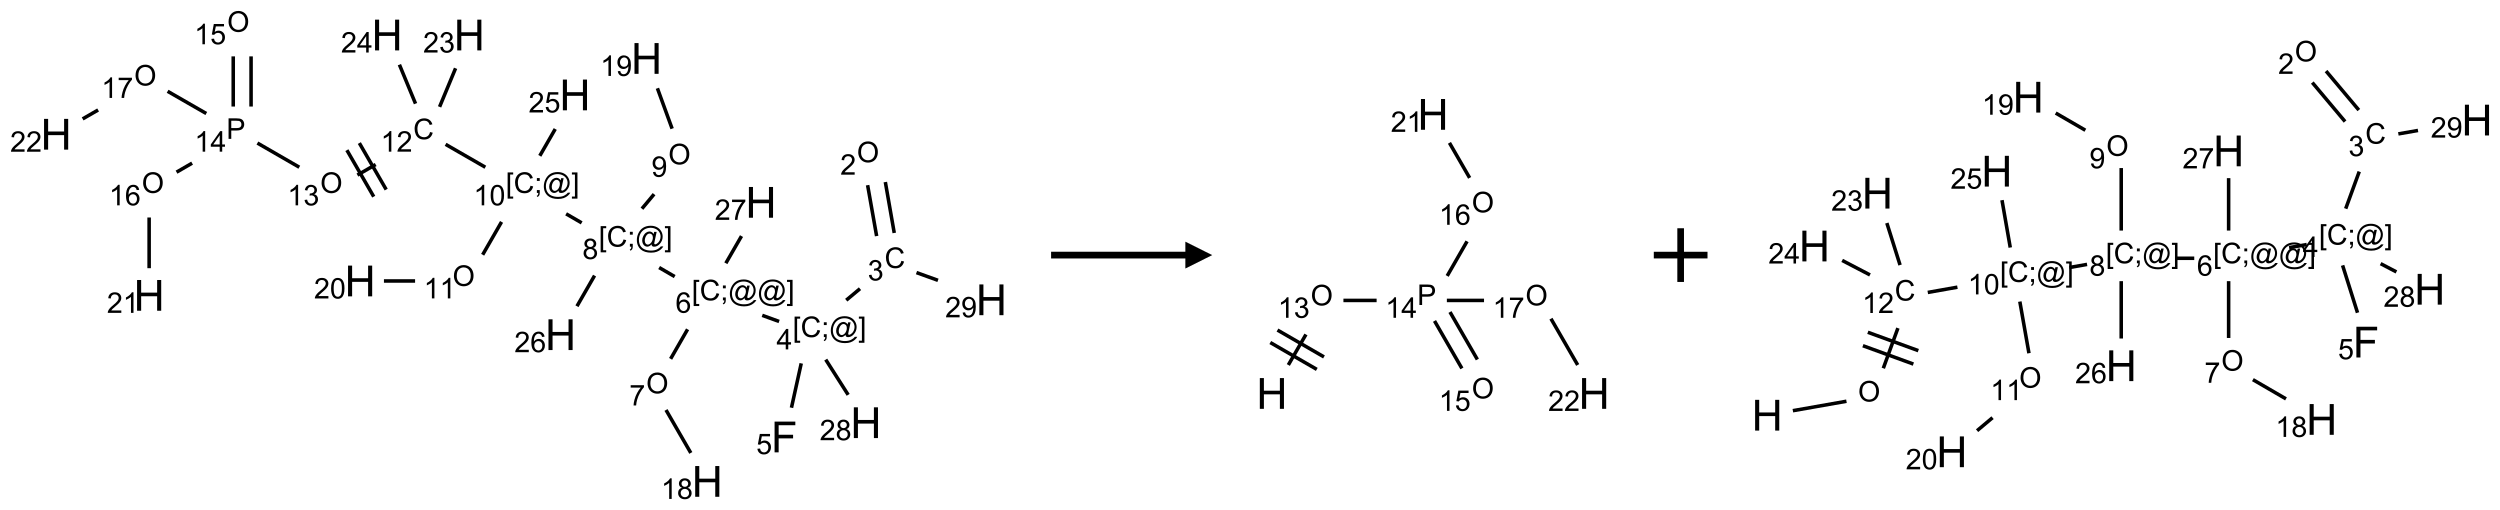 <?xml version="1.0" encoding="UTF-8"?>
<svg xmlns="http://www.w3.org/2000/svg" xmlns:xlink="http://www.w3.org/1999/xlink" width="931" height="190" viewBox="0 0 931 190">
<defs>
<g>
<g id="glyph-0-0">
<path d="M 1.332 0 L 1.332 -6.668 L 6.668 -6.668 L 6.668 0 Z M 1.5 -0.168 L 6.5 -0.168 L 6.5 -6.5 L 1.5 -6.5 Z M 1.5 -0.168 "/>
</g>
<g id="glyph-0-1">
<path d="M 0.516 -3.719 C 0.516 -4.984 0.855 -5.977 1.535 -6.695 C 2.215 -7.414 3.094 -7.77 4.172 -7.77 C 4.875 -7.77 5.512 -7.602 6.078 -7.266 C 6.645 -6.93 7.074 -6.461 7.371 -5.855 C 7.668 -5.254 7.816 -4.57 7.816 -3.809 C 7.816 -3.035 7.66 -2.34 7.348 -1.73 C 7.035 -1.117 6.594 -0.656 6.02 -0.34 C 5.449 -0.027 4.828 0.129 4.168 0.129 C 3.449 0.129 2.805 -0.043 2.238 -0.391 C 1.672 -0.738 1.246 -1.211 0.953 -1.812 C 0.66 -2.414 0.516 -3.047 0.516 -3.719 Z M 1.559 -3.703 C 1.559 -2.781 1.805 -2.059 2.301 -1.527 C 2.793 -1 3.414 -0.734 4.16 -0.734 C 4.922 -0.734 5.547 -1 6.039 -1.535 C 6.531 -2.07 6.777 -2.828 6.777 -3.812 C 6.777 -4.434 6.672 -4.977 6.461 -5.441 C 6.25 -5.902 5.945 -6.262 5.539 -6.52 C 5.133 -6.773 4.68 -6.902 4.176 -6.902 C 3.461 -6.902 2.848 -6.656 2.332 -6.164 C 1.816 -5.672 1.559 -4.852 1.559 -3.703 Z M 1.559 -3.703 "/>
</g>
<g id="glyph-0-2">
<path d="M 5.371 -0.902 L 5.371 0 L 0.324 0 C 0.316 -0.227 0.352 -0.441 0.434 -0.652 C 0.562 -0.996 0.766 -1.332 1.051 -1.668 C 1.332 -2 1.742 -2.387 2.277 -2.824 C 3.105 -3.504 3.668 -4.043 3.957 -4.441 C 4.25 -4.84 4.395 -5.215 4.395 -5.566 C 4.395 -5.938 4.262 -6.254 3.996 -6.508 C 3.73 -6.762 3.387 -6.891 2.957 -6.891 C 2.508 -6.891 2.145 -6.754 1.875 -6.484 C 1.605 -6.215 1.469 -5.84 1.465 -5.359 L 0.5 -5.457 C 0.566 -6.176 0.812 -6.727 1.246 -7.102 C 1.676 -7.477 2.254 -7.668 2.98 -7.668 C 3.711 -7.668 4.293 -7.465 4.719 -7.059 C 5.145 -6.652 5.359 -6.148 5.359 -5.547 C 5.359 -5.242 5.297 -4.941 5.172 -4.645 C 5.047 -4.352 4.84 -4.039 4.551 -3.715 C 4.262 -3.387 3.777 -2.938 3.105 -2.371 C 2.543 -1.898 2.18 -1.578 2.02 -1.41 C 1.859 -1.242 1.73 -1.07 1.625 -0.902 Z M 5.371 -0.902 "/>
</g>
<g id="glyph-0-3">
<path d="M 6.27 -2.676 L 7.281 -2.422 C 7.07 -1.594 6.688 -0.961 6.137 -0.523 C 5.586 -0.086 4.914 0.129 4.121 0.129 C 3.297 0.129 2.629 -0.039 2.113 -0.371 C 1.598 -0.707 1.203 -1.191 0.934 -1.828 C 0.664 -2.465 0.531 -3.145 0.531 -3.875 C 0.531 -4.672 0.684 -5.363 0.988 -5.957 C 1.293 -6.547 1.723 -6.996 2.285 -7.305 C 2.844 -7.613 3.461 -7.766 4.137 -7.766 C 4.898 -7.766 5.543 -7.57 6.062 -7.184 C 6.582 -6.793 6.945 -6.246 7.152 -5.543 L 6.156 -5.309 C 5.98 -5.863 5.723 -6.266 5.387 -6.52 C 5.051 -6.773 4.625 -6.902 4.113 -6.902 C 3.527 -6.902 3.039 -6.762 2.645 -6.48 C 2.25 -6.199 1.973 -5.82 1.812 -5.348 C 1.652 -4.871 1.574 -4.383 1.574 -3.879 C 1.574 -3.23 1.668 -2.664 1.855 -2.18 C 2.047 -1.695 2.34 -1.332 2.738 -1.094 C 3.137 -0.855 3.57 -0.734 4.035 -0.734 C 4.602 -0.734 5.082 -0.898 5.473 -1.223 C 5.867 -1.551 6.133 -2.035 6.27 -2.676 Z M 6.27 -2.676 "/>
</g>
<g id="glyph-0-4">
<path d="M 0.449 -2.016 L 1.387 -2.141 C 1.492 -1.609 1.676 -1.227 1.934 -0.992 C 2.191 -0.758 2.508 -0.641 2.879 -0.641 C 3.32 -0.641 3.695 -0.793 3.996 -1.098 C 4.301 -1.402 4.453 -1.781 4.453 -2.234 C 4.453 -2.664 4.312 -3.02 4.031 -3.301 C 3.75 -3.578 3.391 -3.719 2.957 -3.719 C 2.781 -3.719 2.562 -3.684 2.297 -3.613 L 2.402 -4.438 C 2.465 -4.43 2.516 -4.426 2.551 -4.426 C 2.949 -4.426 3.312 -4.531 3.629 -4.738 C 3.949 -4.949 4.109 -5.27 4.109 -5.703 C 4.109 -6.047 3.992 -6.332 3.762 -6.559 C 3.527 -6.785 3.227 -6.895 2.859 -6.895 C 2.496 -6.895 2.191 -6.781 1.949 -6.551 C 1.707 -6.324 1.547 -5.98 1.48 -5.52 L 0.543 -5.688 C 0.656 -6.316 0.918 -6.805 1.324 -7.148 C 1.73 -7.492 2.234 -7.668 2.84 -7.668 C 3.254 -7.668 3.641 -7.578 3.988 -7.398 C 4.34 -7.219 4.609 -6.977 4.793 -6.668 C 4.98 -6.359 5.074 -6.031 5.074 -5.684 C 5.074 -5.352 4.984 -5.051 4.809 -4.781 C 4.629 -4.512 4.367 -4.297 4.02 -4.137 C 4.473 -4.031 4.824 -3.816 5.074 -3.488 C 5.324 -3.16 5.449 -2.75 5.449 -2.254 C 5.449 -1.59 5.203 -1.023 4.719 -0.559 C 4.234 -0.098 3.617 0.137 2.875 0.137 C 2.203 0.137 1.648 -0.062 1.207 -0.465 C 0.762 -0.863 0.512 -1.379 0.449 -2.016 Z M 0.449 -2.016 "/>
</g>
<g id="glyph-0-5">
<path d="M 0.723 2.121 L 0.723 -7.637 L 2.793 -7.637 L 2.793 -6.859 L 1.66 -6.859 L 1.66 1.344 L 2.793 1.344 L 2.793 2.121 Z M 0.723 2.121 "/>
</g>
<g id="glyph-0-6">
<path d="M 0.949 -4.465 L 0.949 -5.531 L 2.016 -5.531 L 2.016 -4.465 Z M 0.949 0 L 0.949 -1.066 L 2.016 -1.066 L 2.016 0 C 2.016 0.391 1.945 0.711 1.809 0.949 C 1.668 1.191 1.449 1.379 1.145 1.512 L 0.887 1.109 C 1.082 1.023 1.23 0.895 1.324 0.727 C 1.418 0.559 1.469 0.316 1.48 0 Z M 0.949 0 "/>
</g>
<g id="glyph-0-7">
<path d="M 6.047 -0.848 C 5.82 -0.59 5.57 -0.379 5.289 -0.223 C 5.008 -0.062 4.73 0.016 4.449 0.016 C 4.141 0.016 3.84 -0.074 3.547 -0.254 C 3.254 -0.434 3.02 -0.715 2.836 -1.09 C 2.652 -1.465 2.562 -1.875 2.562 -2.324 C 2.562 -2.875 2.703 -3.43 2.988 -3.98 C 3.27 -4.535 3.621 -4.953 4.043 -5.23 C 4.461 -5.508 4.871 -5.645 5.266 -5.645 C 5.566 -5.645 5.855 -5.566 6.129 -5.41 C 6.402 -5.25 6.641 -5.012 6.84 -4.688 L 7.016 -5.496 L 7.949 -5.496 L 7.199 -2 C 7.094 -1.516 7.043 -1.246 7.043 -1.191 C 7.043 -1.098 7.078 -1.02 7.148 -0.949 C 7.219 -0.883 7.305 -0.848 7.406 -0.848 C 7.59 -0.848 7.832 -0.953 8.129 -1.168 C 8.527 -1.445 8.84 -1.816 9.07 -2.285 C 9.301 -2.75 9.418 -3.234 9.418 -3.73 C 9.418 -4.309 9.27 -4.852 8.973 -5.355 C 8.676 -5.859 8.23 -6.262 7.645 -6.562 C 7.055 -6.863 6.406 -7.016 5.691 -7.016 C 4.879 -7.016 4.137 -6.824 3.465 -6.445 C 2.793 -6.066 2.273 -5.52 1.902 -4.809 C 1.535 -4.098 1.348 -3.34 1.348 -2.527 C 1.348 -1.676 1.535 -0.941 1.902 -0.328 C 2.273 0.285 2.809 0.742 3.508 1.035 C 4.207 1.328 4.984 1.473 5.832 1.473 C 6.742 1.473 7.504 1.32 8.121 1.016 C 8.734 0.711 9.195 0.34 9.5 -0.098 L 10.441 -0.098 C 10.266 0.266 9.961 0.637 9.531 1.016 C 9.102 1.395 8.59 1.695 7.996 1.914 C 7.402 2.133 6.688 2.246 5.848 2.246 C 5.078 2.246 4.367 2.145 3.715 1.949 C 3.066 1.75 2.512 1.453 2.051 1.055 C 1.594 0.656 1.25 0.199 1.016 -0.316 C 0.723 -0.973 0.578 -1.684 0.578 -2.441 C 0.578 -3.289 0.75 -4.098 1.098 -4.863 C 1.523 -5.805 2.125 -6.527 2.902 -7.027 C 3.684 -7.527 4.629 -7.777 5.738 -7.777 C 6.602 -7.777 7.375 -7.602 8.059 -7.246 C 8.746 -6.895 9.285 -6.371 9.684 -5.672 C 10.02 -5.07 10.188 -4.418 10.188 -3.715 C 10.188 -2.707 9.832 -1.812 9.125 -1.031 C 8.492 -0.328 7.801 0.02 7.051 0.02 C 6.812 0.02 6.617 -0.016 6.473 -0.09 C 6.324 -0.16 6.215 -0.266 6.145 -0.402 C 6.102 -0.488 6.066 -0.637 6.047 -0.848 Z M 3.527 -2.262 C 3.527 -1.785 3.641 -1.414 3.863 -1.152 C 4.09 -0.887 4.348 -0.754 4.641 -0.754 C 4.836 -0.754 5.039 -0.812 5.254 -0.93 C 5.469 -1.047 5.676 -1.219 5.871 -1.449 C 6.066 -1.676 6.23 -1.969 6.355 -2.32 C 6.48 -2.672 6.543 -3.027 6.543 -3.379 C 6.543 -3.852 6.426 -4.219 6.191 -4.48 C 5.957 -4.738 5.672 -4.871 5.332 -4.871 C 5.109 -4.871 4.902 -4.812 4.707 -4.699 C 4.512 -4.586 4.32 -4.406 4.137 -4.156 C 3.953 -3.906 3.805 -3.602 3.691 -3.246 C 3.582 -2.887 3.527 -2.559 3.527 -2.262 Z M 3.527 -2.262 "/>
</g>
<g id="glyph-0-8">
<path d="M 2.27 2.121 L 0.203 2.121 L 0.203 1.344 L 1.332 1.344 L 1.332 -6.859 L 0.203 -6.859 L 0.203 -7.637 L 2.27 -7.637 Z M 2.27 2.121 "/>
</g>
<g id="glyph-0-9">
<path d="M 3.449 0 L 3.449 -1.828 L 0.137 -1.828 L 0.137 -2.688 L 3.621 -7.637 L 4.387 -7.637 L 4.387 -2.688 L 5.418 -2.688 L 5.418 -1.828 L 4.387 -1.828 L 4.387 0 Z M 3.449 -2.688 L 3.449 -6.129 L 1.059 -2.688 Z M 3.449 -2.688 "/>
</g>
<g id="glyph-0-10">
<path d="M 0.441 -2 L 1.426 -2.082 C 1.5 -1.605 1.668 -1.242 1.934 -1.004 C 2.199 -0.762 2.52 -0.641 2.895 -0.641 C 3.348 -0.641 3.73 -0.812 4.043 -1.152 C 4.355 -1.492 4.512 -1.941 4.512 -2.504 C 4.512 -3.039 4.359 -3.461 4.059 -3.77 C 3.758 -4.078 3.367 -4.234 2.879 -4.234 C 2.578 -4.234 2.305 -4.164 2.062 -4.027 C 1.82 -3.891 1.629 -3.715 1.488 -3.496 L 0.609 -3.609 L 1.348 -7.531 L 5.145 -7.531 L 5.145 -6.637 L 2.098 -6.637 L 1.688 -4.582 C 2.145 -4.902 2.625 -5.062 3.129 -5.062 C 3.797 -5.062 4.359 -4.832 4.816 -4.371 C 5.277 -3.91 5.504 -3.312 5.504 -2.59 C 5.504 -1.898 5.305 -1.301 4.902 -0.797 C 4.41 -0.18 3.742 0.129 2.895 0.129 C 2.199 0.129 1.633 -0.062 1.195 -0.453 C 0.758 -0.844 0.504 -1.359 0.441 -2 Z M 0.441 -2 "/>
</g>
<g id="glyph-0-11">
<path d="M 5.309 -5.766 L 4.375 -5.691 C 4.293 -6.059 4.172 -6.328 4.02 -6.496 C 3.766 -6.762 3.453 -6.895 3.082 -6.895 C 2.785 -6.895 2.523 -6.812 2.297 -6.645 C 2 -6.43 1.77 -6.117 1.598 -5.703 C 1.43 -5.289 1.34 -4.703 1.332 -3.938 C 1.559 -4.281 1.836 -4.535 2.16 -4.703 C 2.488 -4.871 2.828 -4.953 3.188 -4.953 C 3.812 -4.953 4.344 -4.723 4.785 -4.262 C 5.223 -3.801 5.441 -3.207 5.441 -2.48 C 5.441 -2 5.34 -1.555 5.133 -1.145 C 4.926 -0.73 4.641 -0.418 4.281 -0.199 C 3.922 0.02 3.512 0.129 3.051 0.129 C 2.27 0.129 1.633 -0.156 1.141 -0.73 C 0.648 -1.305 0.402 -2.254 0.402 -3.574 C 0.402 -5.051 0.672 -6.121 1.219 -6.793 C 1.695 -7.375 2.336 -7.668 3.141 -7.668 C 3.742 -7.668 4.234 -7.5 4.617 -7.16 C 5 -6.824 5.23 -6.359 5.309 -5.766 Z M 1.48 -2.473 C 1.48 -2.152 1.547 -1.844 1.684 -1.547 C 1.82 -1.25 2.016 -1.027 2.262 -0.871 C 2.508 -0.719 2.766 -0.641 3.035 -0.641 C 3.434 -0.641 3.773 -0.801 4.059 -1.121 C 4.344 -1.441 4.484 -1.875 4.484 -2.422 C 4.484 -2.949 4.344 -3.367 4.062 -3.668 C 3.781 -3.973 3.426 -4.125 3 -4.125 C 2.578 -4.125 2.219 -3.973 1.922 -3.668 C 1.625 -3.363 1.48 -2.969 1.48 -2.473 Z M 1.48 -2.473 "/>
</g>
<g id="glyph-0-12">
<path d="M 0.504 -6.637 L 0.504 -7.535 L 5.449 -7.535 L 5.449 -6.809 C 4.961 -6.289 4.48 -5.602 4.004 -4.746 C 3.527 -3.887 3.156 -3.004 2.895 -2.098 C 2.707 -1.461 2.59 -0.762 2.535 0 L 1.574 0 C 1.582 -0.602 1.703 -1.328 1.926 -2.176 C 2.152 -3.027 2.477 -3.848 2.898 -4.637 C 3.32 -5.426 3.77 -6.094 4.246 -6.637 Z M 0.504 -6.637 "/>
</g>
<g id="glyph-0-13">
<path d="M 3.973 0 L 3.035 0 L 3.035 -5.973 C 2.809 -5.758 2.516 -5.543 2.148 -5.328 C 1.781 -5.113 1.453 -4.953 1.16 -4.844 L 1.16 -5.75 C 1.684 -5.996 2.145 -6.297 2.535 -6.645 C 2.93 -6.996 3.207 -7.336 3.371 -7.668 L 3.973 -7.668 Z M 3.973 0 "/>
</g>
<g id="glyph-0-14">
<path d="M 1.887 -4.141 C 1.496 -4.281 1.207 -4.484 1.02 -4.75 C 0.832 -5.016 0.738 -5.328 0.738 -5.699 C 0.738 -6.254 0.938 -6.719 1.34 -7.098 C 1.738 -7.477 2.27 -7.668 2.934 -7.668 C 3.598 -7.668 4.137 -7.473 4.543 -7.086 C 4.949 -6.699 5.152 -6.227 5.152 -5.672 C 5.152 -5.316 5.059 -5.008 4.871 -4.746 C 4.688 -4.484 4.406 -4.281 4.027 -4.141 C 4.496 -3.988 4.852 -3.742 5.098 -3.402 C 5.34 -3.062 5.465 -2.656 5.465 -2.184 C 5.465 -1.531 5.234 -0.98 4.77 -0.535 C 4.309 -0.09 3.703 0.129 2.949 0.129 C 2.195 0.129 1.586 -0.094 1.125 -0.539 C 0.664 -0.984 0.434 -1.543 0.434 -2.207 C 0.434 -2.703 0.559 -3.121 0.809 -3.457 C 1.062 -3.793 1.422 -4.02 1.887 -4.141 Z M 1.699 -5.73 C 1.699 -5.367 1.812 -5.074 2.047 -4.844 C 2.281 -4.613 2.582 -4.5 2.953 -4.5 C 3.312 -4.5 3.609 -4.613 3.84 -4.84 C 4.07 -5.066 4.188 -5.348 4.188 -5.676 C 4.188 -6.02 4.07 -6.309 3.832 -6.543 C 3.594 -6.777 3.297 -6.895 2.941 -6.895 C 2.586 -6.895 2.289 -6.781 2.051 -6.551 C 1.816 -6.324 1.699 -6.047 1.699 -5.73 Z M 1.395 -2.203 C 1.395 -1.938 1.461 -1.676 1.586 -1.426 C 1.711 -1.176 1.902 -0.984 2.152 -0.848 C 2.402 -0.711 2.672 -0.641 2.957 -0.641 C 3.406 -0.641 3.777 -0.785 4.066 -1.074 C 4.359 -1.363 4.504 -1.727 4.504 -2.172 C 4.504 -2.625 4.355 -2.996 4.055 -3.293 C 3.754 -3.586 3.379 -3.734 2.926 -3.734 C 2.484 -3.734 2.121 -3.59 1.832 -3.297 C 1.543 -3.004 1.395 -2.641 1.395 -2.203 Z M 1.395 -2.203 "/>
</g>
<g id="glyph-0-15">
<path d="M 0.582 -1.766 L 1.484 -1.848 C 1.562 -1.426 1.707 -1.117 1.922 -0.926 C 2.137 -0.734 2.414 -0.641 2.75 -0.641 C 3.039 -0.641 3.289 -0.707 3.508 -0.84 C 3.727 -0.973 3.902 -1.148 4.043 -1.367 C 4.18 -1.586 4.297 -1.887 4.391 -2.262 C 4.484 -2.637 4.531 -3.016 4.531 -3.406 C 4.531 -3.449 4.531 -3.512 4.527 -3.594 C 4.34 -3.297 4.082 -3.055 3.758 -2.867 C 3.434 -2.68 3.082 -2.59 2.703 -2.59 C 2.07 -2.59 1.535 -2.816 1.098 -3.277 C 0.66 -3.734 0.441 -4.34 0.441 -5.09 C 0.441 -5.863 0.672 -6.484 1.129 -6.957 C 1.586 -7.43 2.156 -7.668 2.844 -7.668 C 3.34 -7.668 3.793 -7.531 4.207 -7.266 C 4.617 -7 4.93 -6.617 5.145 -6.121 C 5.355 -5.629 5.465 -4.91 5.465 -3.973 C 5.465 -2.996 5.359 -2.223 5.145 -1.645 C 4.934 -1.066 4.617 -0.625 4.199 -0.324 C 3.781 -0.02 3.293 0.129 2.73 0.129 C 2.133 0.129 1.645 -0.035 1.266 -0.367 C 0.887 -0.699 0.66 -1.164 0.582 -1.766 Z M 4.422 -5.137 C 4.422 -5.676 4.277 -6.102 3.992 -6.418 C 3.707 -6.734 3.359 -6.891 2.957 -6.891 C 2.543 -6.891 2.18 -6.719 1.871 -6.379 C 1.562 -6.039 1.406 -5.598 1.406 -5.059 C 1.406 -4.57 1.555 -4.176 1.848 -3.871 C 2.141 -3.566 2.5 -3.418 2.934 -3.418 C 3.367 -3.418 3.723 -3.57 4.004 -3.871 C 4.281 -4.176 4.422 -4.598 4.422 -5.137 Z M 4.422 -5.137 "/>
</g>
<g id="glyph-0-16">
<path d="M 0.441 -3.766 C 0.441 -4.668 0.535 -5.395 0.723 -5.945 C 0.906 -6.496 1.184 -6.922 1.551 -7.219 C 1.918 -7.516 2.375 -7.668 2.934 -7.668 C 3.344 -7.668 3.703 -7.586 4.012 -7.418 C 4.32 -7.254 4.574 -7.016 4.777 -6.707 C 4.977 -6.395 5.137 -6.016 5.25 -5.57 C 5.363 -5.125 5.422 -4.523 5.422 -3.766 C 5.422 -2.871 5.328 -2.148 5.145 -1.598 C 4.961 -1.047 4.688 -0.621 4.32 -0.32 C 3.953 -0.02 3.492 0.129 2.934 0.129 C 2.195 0.129 1.617 -0.133 1.199 -0.66 C 0.695 -1.297 0.441 -2.332 0.441 -3.766 Z M 1.406 -3.766 C 1.406 -2.512 1.555 -1.68 1.848 -1.262 C 2.141 -0.848 2.5 -0.641 2.934 -0.641 C 3.363 -0.641 3.727 -0.848 4.02 -1.266 C 4.312 -1.684 4.457 -2.516 4.457 -3.766 C 4.457 -5.023 4.312 -5.859 4.02 -6.27 C 3.727 -6.684 3.359 -6.891 2.922 -6.891 C 2.492 -6.891 2.148 -6.707 1.891 -6.344 C 1.566 -5.879 1.406 -5.02 1.406 -3.766 Z M 1.406 -3.766 "/>
</g>
<g id="glyph-0-17">
<path d="M 0.824 0 L 0.824 -7.637 L 3.703 -7.637 C 4.211 -7.637 4.598 -7.609 4.863 -7.562 C 5.238 -7.5 5.555 -7.383 5.809 -7.207 C 6.062 -7.031 6.266 -6.785 6.418 -6.469 C 6.574 -6.152 6.652 -5.805 6.652 -5.426 C 6.652 -4.777 6.445 -4.227 6.031 -3.777 C 5.617 -3.328 4.871 -3.105 3.793 -3.105 L 1.832 -3.105 L 1.832 0 Z M 1.832 -4.004 L 3.809 -4.004 C 4.461 -4.004 4.922 -4.125 5.199 -4.371 C 5.473 -4.613 5.609 -4.953 5.609 -5.395 C 5.609 -5.715 5.527 -5.988 5.367 -6.215 C 5.207 -6.441 4.992 -6.594 4.73 -6.668 C 4.559 -6.711 4.246 -6.734 3.785 -6.734 L 1.832 -6.734 Z M 1.832 -4.004 "/>
</g>
<g id="glyph-1-0">
<path d="M 2 0 L 2 -10 L 10 -10 L 10 0 Z M 2.25 -0.25 L 9.75 -0.25 L 9.75 -9.75 L 2.25 -9.75 Z M 2.25 -0.25 "/>
</g>
<g id="glyph-1-1">
<path d="M 1.312 0 L 1.312 -11.453 L 9.039 -11.453 L 9.039 -10.102 L 2.828 -10.102 L 2.828 -6.555 L 8.203 -6.555 L 8.203 -5.203 L 2.828 -5.203 L 2.828 0 Z M 1.312 0 "/>
</g>
<g id="glyph-1-2">
<path d="M 1.281 0 L 1.281 -11.453 L 2.797 -11.453 L 2.797 -6.75 L 8.75 -6.75 L 8.75 -11.453 L 10.266 -11.453 L 10.266 0 L 8.75 0 L 8.75 -5.398 L 2.797 -5.398 L 2.797 0 Z M 1.281 0 "/>
</g>
</g>
</defs>
<path fill="none" stroke-width="0.033" stroke-linecap="butt" stroke-linejoin="miter" stroke="rgb(0%, 0%, 0%)" stroke-opacity="1" stroke-miterlimit="10" d="M 7.555 1.474 L 7.639 1.948 " transform="matrix(40, 0, 0, 40, 20.898, 9.996)"/>
<path fill="none" stroke-width="0.033" stroke-linecap="butt" stroke-linejoin="miter" stroke="rgb(0%, 0%, 0%)" stroke-opacity="1" stroke-miterlimit="10" d="M 7.72 1.445 L 7.803 1.919 " transform="matrix(40, 0, 0, 40, 20.898, 9.996)"/>
<path fill="none" stroke-width="0.033" stroke-linecap="butt" stroke-linejoin="miter" stroke="rgb(0%, 0%, 0%)" stroke-opacity="1" stroke-miterlimit="10" d="M 7.484 2.438 L 7.356 2.545 " transform="matrix(40, 0, 0, 40, 20.898, 9.996)"/>
<path fill="none" stroke-width="0.033" stroke-linecap="butt" stroke-linejoin="miter" stroke="rgb(0%, 0%, 0%)" stroke-opacity="1" stroke-miterlimit="10" d="M 6.937 3.133 L 6.846 3.546 " transform="matrix(40, 0, 0, 40, 20.898, 9.996)"/>
<path fill="none" stroke-width="0.033" stroke-linecap="butt" stroke-linejoin="miter" stroke="rgb(0%, 0%, 0%)" stroke-opacity="1" stroke-miterlimit="10" d="M 6.731 2.743 L 6.574 2.686 " transform="matrix(40, 0, 0, 40, 20.898, 9.996)"/>
<path fill="none" stroke-width="0.033" stroke-linecap="butt" stroke-linejoin="miter" stroke="rgb(0%, 0%, 0%)" stroke-opacity="1" stroke-miterlimit="10" d="M 5.879 2.816 L 5.721 3.091 " transform="matrix(40, 0, 0, 40, 20.898, 9.996)"/>
<path fill="none" stroke-width="0.033" stroke-linecap="butt" stroke-linejoin="miter" stroke="rgb(0%, 0%, 0%)" stroke-opacity="1" stroke-miterlimit="10" d="M 5.678 3.567 L 5.909 3.967 " transform="matrix(40, 0, 0, 40, 20.898, 9.996)"/>
<path fill="none" stroke-width="0.033" stroke-linecap="butt" stroke-linejoin="miter" stroke="rgb(0%, 0%, 0%)" stroke-opacity="1" stroke-miterlimit="10" d="M 5.759 2.325 L 5.614 2.241 " transform="matrix(40, 0, 0, 40, 20.898, 9.996)"/>
<path fill="none" stroke-width="0.033" stroke-linecap="butt" stroke-linejoin="miter" stroke="rgb(0%, 0%, 0%)" stroke-opacity="1" stroke-miterlimit="10" d="M 5.454 1.693 L 5.567 1.558 " transform="matrix(40, 0, 0, 40, 20.898, 9.996)"/>
<path fill="none" stroke-width="0.033" stroke-linecap="butt" stroke-linejoin="miter" stroke="rgb(0%, 0%, 0%)" stroke-opacity="1" stroke-miterlimit="10" d="M 5.735 0.948 L 5.598 0.572 " transform="matrix(40, 0, 0, 40, 20.898, 9.996)"/>
<path fill="none" stroke-width="0.033" stroke-linecap="butt" stroke-linejoin="miter" stroke="rgb(0%, 0%, 0%)" stroke-opacity="1" stroke-miterlimit="10" d="M 4.893 1.825 L 4.748 1.741 " transform="matrix(40, 0, 0, 40, 20.898, 9.996)"/>
<path fill="none" stroke-width="0.033" stroke-linecap="butt" stroke-linejoin="miter" stroke="rgb(0%, 0%, 0%)" stroke-opacity="1" stroke-miterlimit="10" d="M 4.147 1.816 L 3.971 2.122 " transform="matrix(40, 0, 0, 40, 20.898, 9.996)"/>
<path fill="none" stroke-width="0.033" stroke-linecap="butt" stroke-linejoin="miter" stroke="rgb(0%, 0%, 0%)" stroke-opacity="1" stroke-miterlimit="10" d="M 3.342 2.366 L 3.052 2.366 " transform="matrix(40, 0, 0, 40, 20.898, 9.996)"/>
<path fill="none" stroke-width="0.033" stroke-linecap="butt" stroke-linejoin="miter" stroke="rgb(0%, 0%, 0%)" stroke-opacity="1" stroke-miterlimit="10" d="M 3.996 1.307 L 3.626 1.094 " transform="matrix(40, 0, 0, 40, 20.898, 9.996)"/>
<path fill="none" stroke-width="0.033" stroke-linecap="butt" stroke-linejoin="miter" stroke="rgb(0%, 0%, 0%)" stroke-opacity="1" stroke-miterlimit="10" d="M 2.975 1.282 L 2.805 1.38 " transform="matrix(40, 0, 0, 40, 20.898, 9.996)"/>
<path fill="none" stroke-width="0.033" stroke-linecap="butt" stroke-linejoin="miter" stroke="rgb(0%, 0%, 0%)" stroke-opacity="1" stroke-miterlimit="10" d="M 2.707 1.148 L 2.957 1.581 " transform="matrix(40, 0, 0, 40, 20.898, 9.996)"/>
<path fill="none" stroke-width="0.033" stroke-linecap="butt" stroke-linejoin="miter" stroke="rgb(0%, 0%, 0%)" stroke-opacity="1" stroke-miterlimit="10" d="M 2.823 1.082 L 3.073 1.515 " transform="matrix(40, 0, 0, 40, 20.898, 9.996)"/>
<path fill="none" stroke-width="0.033" stroke-linecap="butt" stroke-linejoin="miter" stroke="rgb(0%, 0%, 0%)" stroke-opacity="1" stroke-miterlimit="10" d="M 2.264 1.307 L 1.874 1.082 " transform="matrix(40, 0, 0, 40, 20.898, 9.996)"/>
<path fill="none" stroke-width="0.033" stroke-linecap="butt" stroke-linejoin="miter" stroke="rgb(0%, 0%, 0%)" stroke-opacity="1" stroke-miterlimit="10" d="M 1.815 0.742 L 1.815 0.275 " transform="matrix(40, 0, 0, 40, 20.898, 9.996)"/>
<path fill="none" stroke-width="0.033" stroke-linecap="butt" stroke-linejoin="miter" stroke="rgb(0%, 0%, 0%)" stroke-opacity="1" stroke-miterlimit="10" d="M 1.649 0.742 L 1.649 0.275 " transform="matrix(40, 0, 0, 40, 20.898, 9.996)"/>
<path fill="none" stroke-width="0.033" stroke-linecap="butt" stroke-linejoin="miter" stroke="rgb(0%, 0%, 0%)" stroke-opacity="1" stroke-miterlimit="10" d="M 1.266 1.269 L 1.121 1.353 " transform="matrix(40, 0, 0, 40, 20.898, 9.996)"/>
<path fill="none" stroke-width="0.033" stroke-linecap="butt" stroke-linejoin="miter" stroke="rgb(0%, 0%, 0%)" stroke-opacity="1" stroke-miterlimit="10" d="M 0.866 1.775 L 0.866 2.247 " transform="matrix(40, 0, 0, 40, 20.898, 9.996)"/>
<path fill="none" stroke-width="0.033" stroke-linecap="butt" stroke-linejoin="miter" stroke="rgb(0%, 0%, 0%)" stroke-opacity="1" stroke-miterlimit="10" d="M 1.398 0.807 L 1.038 0.6 " transform="matrix(40, 0, 0, 40, 20.898, 9.996)"/>
<path fill="none" stroke-width="0.033" stroke-linecap="butt" stroke-linejoin="miter" stroke="rgb(0%, 0%, 0%)" stroke-opacity="1" stroke-miterlimit="10" d="M 0.391 0.774 L 0.247 0.857 " transform="matrix(40, 0, 0, 40, 20.898, 9.996)"/>
<path fill="none" stroke-width="0.033" stroke-linecap="butt" stroke-linejoin="miter" stroke="rgb(0%, 0%, 0%)" stroke-opacity="1" stroke-miterlimit="10" d="M 3.57 0.745 L 3.719 0.386 " transform="matrix(40, 0, 0, 40, 20.898, 9.996)"/>
<path fill="none" stroke-width="0.033" stroke-linecap="butt" stroke-linejoin="miter" stroke="rgb(0%, 0%, 0%)" stroke-opacity="1" stroke-miterlimit="10" d="M 3.346 0.715 L 3.196 0.352 " transform="matrix(40, 0, 0, 40, 20.898, 9.996)"/>
<path fill="none" stroke-width="0.033" stroke-linecap="butt" stroke-linejoin="miter" stroke="rgb(0%, 0%, 0%)" stroke-opacity="1" stroke-miterlimit="10" d="M 4.503 1.201 L 4.647 0.951 " transform="matrix(40, 0, 0, 40, 20.898, 9.996)"/>
<path fill="none" stroke-width="0.033" stroke-linecap="butt" stroke-linejoin="miter" stroke="rgb(0%, 0%, 0%)" stroke-opacity="1" stroke-miterlimit="10" d="M 5.013 2.316 L 4.849 2.601 " transform="matrix(40, 0, 0, 40, 20.898, 9.996)"/>
<path fill="none" stroke-width="0.033" stroke-linecap="butt" stroke-linejoin="miter" stroke="rgb(0%, 0%, 0%)" stroke-opacity="1" stroke-miterlimit="10" d="M 6.235 2.201 L 6.381 1.948 " transform="matrix(40, 0, 0, 40, 20.898, 9.996)"/>
<path fill="none" stroke-width="0.033" stroke-linecap="butt" stroke-linejoin="miter" stroke="rgb(0%, 0%, 0%)" stroke-opacity="1" stroke-miterlimit="10" d="M 7.165 3.098 L 7.374 3.426 " transform="matrix(40, 0, 0, 40, 20.898, 9.996)"/>
<path fill="none" stroke-width="0.033" stroke-linecap="butt" stroke-linejoin="miter" stroke="rgb(0%, 0%, 0%)" stroke-opacity="1" stroke-miterlimit="10" d="M 8.01 2.288 L 8.21 2.36 " transform="matrix(40, 0, 0, 40, 20.898, 9.996)"/>
<g fill="rgb(0%, 0%, 0%)" fill-opacity="1">
<use xlink:href="#glyph-0-1" x="319.094" y="60.422"/>
</g>
<g fill="rgb(0%, 0%, 0%)" fill-opacity="1">
<use xlink:href="#glyph-0-2" x="312.906" y="65.055"/>
</g>
<g fill="rgb(0%, 0%, 0%)" fill-opacity="1">
<use xlink:href="#glyph-0-3" x="329.398" y="99.809"/>
</g>
<g fill="rgb(0%, 0%, 0%)" fill-opacity="1">
<use xlink:href="#glyph-0-4" x="323.145" y="104.445"/>
</g>
<g fill="rgb(0%, 0%, 0%)" fill-opacity="1">
<use xlink:href="#glyph-0-5" x="295.184" y="125.531"/>
<use xlink:href="#glyph-0-3" x="298.147" y="125.531"/>
<use xlink:href="#glyph-0-6" x="305.85" y="125.531"/>
<use xlink:href="#glyph-0-7" x="308.814" y="125.531"/>
<use xlink:href="#glyph-0-8" x="319.642" y="125.531"/>
</g>
<g fill="rgb(0%, 0%, 0%)" fill-opacity="1">
<use xlink:href="#glyph-0-9" x="289.16" y="130.125"/>
</g>
<g fill="rgb(0%, 0%, 0%)" fill-opacity="1">
<use xlink:href="#glyph-1-1" x="287.141" y="168.457"/>
</g>
<g fill="rgb(0%, 0%, 0%)" fill-opacity="1">
<use xlink:href="#glyph-0-10" x="281.613" y="169.117"/>
</g>
<g fill="rgb(0%, 0%, 0%)" fill-opacity="1">
<use xlink:href="#glyph-0-5" x="257.598" y="111.848"/>
<use xlink:href="#glyph-0-3" x="260.561" y="111.848"/>
<use xlink:href="#glyph-0-6" x="268.264" y="111.848"/>
<use xlink:href="#glyph-0-7" x="271.228" y="111.848"/>
<use xlink:href="#glyph-0-7" x="282.056" y="111.848"/>
<use xlink:href="#glyph-0-8" x="292.884" y="111.848"/>
</g>
<g fill="rgb(0%, 0%, 0%)" fill-opacity="1">
<use xlink:href="#glyph-0-11" x="251.547" y="116.477"/>
</g>
<g fill="rgb(0%, 0%, 0%)" fill-opacity="1">
<use xlink:href="#glyph-0-1" x="240.633" y="146.484"/>
</g>
<g fill="rgb(0%, 0%, 0%)" fill-opacity="1">
<use xlink:href="#glyph-0-12" x="234.363" y="150.988"/>
</g>
<g fill="rgb(0%, 0%, 0%)" fill-opacity="1">
<use xlink:href="#glyph-1-2" x="257.613" y="185.004"/>
</g>
<g fill="rgb(0%, 0%, 0%)" fill-opacity="1">
<use xlink:href="#glyph-0-13" x="246.164" y="185.797"/>
<use xlink:href="#glyph-0-14" x="252.096" y="185.797"/>
</g>
<g fill="rgb(0%, 0%, 0%)" fill-opacity="1">
<use xlink:href="#glyph-0-5" x="222.957" y="91.848"/>
<use xlink:href="#glyph-0-3" x="225.921" y="91.848"/>
<use xlink:href="#glyph-0-6" x="233.624" y="91.848"/>
<use xlink:href="#glyph-0-7" x="236.587" y="91.848"/>
<use xlink:href="#glyph-0-8" x="247.415" y="91.848"/>
</g>
<g fill="rgb(0%, 0%, 0%)" fill-opacity="1">
<use xlink:href="#glyph-0-14" x="216.887" y="96.477"/>
</g>
<g fill="rgb(0%, 0%, 0%)" fill-opacity="1">
<use xlink:href="#glyph-0-1" x="248.879" y="61.203"/>
</g>
<g fill="rgb(0%, 0%, 0%)" fill-opacity="1">
<use xlink:href="#glyph-0-15" x="242.594" y="65.836"/>
</g>
<g fill="rgb(0%, 0%, 0%)" fill-opacity="1">
<use xlink:href="#glyph-1-2" x="235.004" y="27.496"/>
</g>
<g fill="rgb(0%, 0%, 0%)" fill-opacity="1">
<use xlink:href="#glyph-0-13" x="223.551" y="28.285"/>
<use xlink:href="#glyph-0-15" x="229.483" y="28.285"/>
</g>
<g fill="rgb(0%, 0%, 0%)" fill-opacity="1">
<use xlink:href="#glyph-0-5" x="188.316" y="71.848"/>
<use xlink:href="#glyph-0-3" x="191.28" y="71.848"/>
<use xlink:href="#glyph-0-6" x="198.983" y="71.848"/>
<use xlink:href="#glyph-0-7" x="201.947" y="71.848"/>
<use xlink:href="#glyph-0-8" x="212.775" y="71.848"/>
</g>
<g fill="rgb(0%, 0%, 0%)" fill-opacity="1">
<use xlink:href="#glyph-0-13" x="176.352" y="76.477"/>
<use xlink:href="#glyph-0-16" x="182.284" y="76.477"/>
</g>
<g fill="rgb(0%, 0%, 0%)" fill-opacity="1">
<use xlink:href="#glyph-0-1" x="168.527" y="106.484"/>
</g>
<g fill="rgb(0%, 0%, 0%)" fill-opacity="1">
<use xlink:href="#glyph-0-13" x="157.801" y="111.117"/>
<use xlink:href="#glyph-0-13" x="163.733" y="111.117"/>
</g>
<g fill="rgb(0%, 0%, 0%)" fill-opacity="1">
<use xlink:href="#glyph-1-2" x="128.332" y="110.363"/>
</g>
<g fill="rgb(0%, 0%, 0%)" fill-opacity="1">
<use xlink:href="#glyph-0-2" x="116.926" y="111.156"/>
<use xlink:href="#glyph-0-16" x="122.858" y="111.156"/>
</g>
<g fill="rgb(0%, 0%, 0%)" fill-opacity="1">
<use xlink:href="#glyph-0-3" x="153.871" y="51.84"/>
</g>
<g fill="rgb(0%, 0%, 0%)" fill-opacity="1">
<use xlink:href="#glyph-0-13" x="141.762" y="56.477"/>
<use xlink:href="#glyph-0-2" x="147.694" y="56.477"/>
</g>
<g fill="rgb(0%, 0%, 0%)" fill-opacity="1">
<use xlink:href="#glyph-0-1" x="119.246" y="71.844"/>
</g>
<g fill="rgb(0%, 0%, 0%)" fill-opacity="1">
<use xlink:href="#glyph-0-13" x="107.043" y="76.477"/>
<use xlink:href="#glyph-0-4" x="112.975" y="76.477"/>
</g>
<g fill="rgb(0%, 0%, 0%)" fill-opacity="1">
<use xlink:href="#glyph-0-17" x="84.293" y="51.707"/>
</g>
<g fill="rgb(0%, 0%, 0%)" fill-opacity="1">
<use xlink:href="#glyph-0-13" x="72.434" y="56.477"/>
<use xlink:href="#glyph-0-9" x="78.366" y="56.477"/>
</g>
<g fill="rgb(0%, 0%, 0%)" fill-opacity="1">
<use xlink:href="#glyph-0-1" x="84.602" y="11.844"/>
</g>
<g fill="rgb(0%, 0%, 0%)" fill-opacity="1">
<use xlink:href="#glyph-0-13" x="72.344" y="16.477"/>
<use xlink:href="#glyph-0-10" x="78.276" y="16.477"/>
</g>
<g fill="rgb(0%, 0%, 0%)" fill-opacity="1">
<use xlink:href="#glyph-0-1" x="52.785" y="71.844"/>
</g>
<g fill="rgb(0%, 0%, 0%)" fill-opacity="1">
<use xlink:href="#glyph-0-13" x="40.59" y="76.477"/>
<use xlink:href="#glyph-0-11" x="46.522" y="76.477"/>
</g>
<g fill="rgb(0%, 0%, 0%)" fill-opacity="1">
<use xlink:href="#glyph-1-2" x="49.766" y="115.723"/>
</g>
<g fill="rgb(0%, 0%, 0%)" fill-opacity="1">
<use xlink:href="#glyph-0-2" x="39.809" y="116.516"/>
<use xlink:href="#glyph-0-13" x="45.741" y="116.516"/>
</g>
<g fill="rgb(0%, 0%, 0%)" fill-opacity="1">
<use xlink:href="#glyph-0-1" x="49.961" y="31.844"/>
</g>
<g fill="rgb(0%, 0%, 0%)" fill-opacity="1">
<use xlink:href="#glyph-0-13" x="37.762" y="36.477"/>
<use xlink:href="#glyph-0-12" x="43.694" y="36.477"/>
</g>
<g fill="rgb(0%, 0%, 0%)" fill-opacity="1">
<use xlink:href="#glyph-1-2" x="15.125" y="55.723"/>
</g>
<g fill="rgb(0%, 0%, 0%)" fill-opacity="1">
<use xlink:href="#glyph-0-2" x="3.773" y="56.516"/>
<use xlink:href="#glyph-0-2" x="9.706" y="56.516"/>
</g>
<g fill="rgb(0%, 0%, 0%)" fill-opacity="1">
<use xlink:href="#glyph-1-2" x="168.996" y="18.77"/>
</g>
<g fill="rgb(0%, 0%, 0%)" fill-opacity="1">
<use xlink:href="#glyph-0-2" x="157.566" y="19.562"/>
<use xlink:href="#glyph-0-4" x="163.499" y="19.562"/>
</g>
<g fill="rgb(0%, 0%, 0%)" fill-opacity="1">
<use xlink:href="#glyph-1-2" x="138.383" y="18.77"/>
</g>
<g fill="rgb(0%, 0%, 0%)" fill-opacity="1">
<use xlink:href="#glyph-0-2" x="126.98" y="19.562"/>
<use xlink:href="#glyph-0-9" x="132.913" y="19.562"/>
</g>
<g fill="rgb(0%, 0%, 0%)" fill-opacity="1">
<use xlink:href="#glyph-1-2" x="208.332" y="41.082"/>
</g>
<g fill="rgb(0%, 0%, 0%)" fill-opacity="1">
<use xlink:href="#glyph-0-2" x="196.84" y="41.875"/>
<use xlink:href="#glyph-0-10" x="202.772" y="41.875"/>
</g>
<g fill="rgb(0%, 0%, 0%)" fill-opacity="1">
<use xlink:href="#glyph-1-2" x="202.973" y="130.363"/>
</g>
<g fill="rgb(0%, 0%, 0%)" fill-opacity="1">
<use xlink:href="#glyph-0-2" x="191.547" y="131.156"/>
<use xlink:href="#glyph-0-11" x="197.479" y="131.156"/>
</g>
<g fill="rgb(0%, 0%, 0%)" fill-opacity="1">
<use xlink:href="#glyph-1-2" x="277.613" y="81.082"/>
</g>
<g fill="rgb(0%, 0%, 0%)" fill-opacity="1">
<use xlink:href="#glyph-0-2" x="266.18" y="81.875"/>
<use xlink:href="#glyph-0-12" x="272.112" y="81.875"/>
</g>
<g fill="rgb(0%, 0%, 0%)" fill-opacity="1">
<use xlink:href="#glyph-1-2" x="316.691" y="163.141"/>
</g>
<g fill="rgb(0%, 0%, 0%)" fill-opacity="1">
<use xlink:href="#glyph-0-2" x="305.246" y="163.934"/>
<use xlink:href="#glyph-0-14" x="311.178" y="163.934"/>
</g>
<g fill="rgb(0%, 0%, 0%)" fill-opacity="1">
<use xlink:href="#glyph-1-2" x="363.43" y="117.375"/>
</g>
<g fill="rgb(0%, 0%, 0%)" fill-opacity="1">
<use xlink:href="#glyph-0-2" x="351.98" y="118.164"/>
<use xlink:href="#glyph-0-15" x="357.913" y="118.164"/>
</g>
<path fill-rule="nonzero" fill="rgb(0%, 0%, 0%)" fill-opacity="1" d="M 391.426 96.25 L 441.426 96.25 L 441.426 100 L 451.426 95 L 441.426 90 L 441.426 93.75 L 391.426 93.75 "/>
<path fill="none" stroke-width="0.033" stroke-linecap="butt" stroke-linejoin="miter" stroke="rgb(0%, 0%, 0%)" stroke-opacity="1" stroke-miterlimit="10" d="M 0.153 2.333 L 0.317 2.049 " transform="matrix(40, 0, 0, 40, 473.652, 42.598)"/>
<path fill="none" stroke-width="0.033" stroke-linecap="butt" stroke-linejoin="miter" stroke="rgb(0%, 0%, 0%)" stroke-opacity="1" stroke-miterlimit="10" d="M 0.485 2.258 L 0.052 2.008 " transform="matrix(40, 0, 0, 40, 473.652, 42.598)"/>
<path fill="none" stroke-width="0.033" stroke-linecap="butt" stroke-linejoin="miter" stroke="rgb(0%, 0%, 0%)" stroke-opacity="1" stroke-miterlimit="10" d="M 0.418 2.374 L -0.015 2.124 " transform="matrix(40, 0, 0, 40, 473.652, 42.598)"/>
<path fill="none" stroke-width="0.033" stroke-linecap="butt" stroke-linejoin="miter" stroke="rgb(0%, 0%, 0%)" stroke-opacity="1" stroke-miterlimit="10" d="M 0.666 1.732 L 0.975 1.732 " transform="matrix(40, 0, 0, 40, 473.652, 42.598)"/>
<path fill="none" stroke-width="0.033" stroke-linecap="butt" stroke-linejoin="miter" stroke="rgb(0%, 0%, 0%)" stroke-opacity="1" stroke-miterlimit="10" d="M 1.514 1.923 L 1.769 2.365 " transform="matrix(40, 0, 0, 40, 473.652, 42.598)"/>
<path fill="none" stroke-width="0.033" stroke-linecap="butt" stroke-linejoin="miter" stroke="rgb(0%, 0%, 0%)" stroke-opacity="1" stroke-miterlimit="10" d="M 1.658 1.84 L 1.913 2.282 " transform="matrix(40, 0, 0, 40, 473.652, 42.598)"/>
<path fill="none" stroke-width="0.033" stroke-linecap="butt" stroke-linejoin="miter" stroke="rgb(0%, 0%, 0%)" stroke-opacity="1" stroke-miterlimit="10" d="M 1.632 1.504 L 1.817 1.182 " transform="matrix(40, 0, 0, 40, 473.652, 42.598)"/>
<path fill="none" stroke-width="0.033" stroke-linecap="butt" stroke-linejoin="miter" stroke="rgb(0%, 0%, 0%)" stroke-opacity="1" stroke-miterlimit="10" d="M 1.841 0.591 L 1.653 0.265 " transform="matrix(40, 0, 0, 40, 473.652, 42.598)"/>
<path fill="none" stroke-width="0.033" stroke-linecap="butt" stroke-linejoin="miter" stroke="rgb(0%, 0%, 0%)" stroke-opacity="1" stroke-miterlimit="10" d="M 1.629 1.732 L 1.975 1.732 " transform="matrix(40, 0, 0, 40, 473.652, 42.598)"/>
<path fill="none" stroke-width="0.033" stroke-linecap="butt" stroke-linejoin="miter" stroke="rgb(0%, 0%, 0%)" stroke-opacity="1" stroke-miterlimit="10" d="M 2.598 1.902 L 2.847 2.333 " transform="matrix(40, 0, 0, 40, 473.652, 42.598)"/>
<g fill="rgb(0%, 0%, 0%)" fill-opacity="1">
<use xlink:href="#glyph-1-2" x="467.879" y="152.25"/>
</g>
<g fill="rgb(0%, 0%, 0%)" fill-opacity="1">
<use xlink:href="#glyph-0-1" x="488.074" y="113.727"/>
</g>
<g fill="rgb(0%, 0%, 0%)" fill-opacity="1">
<use xlink:href="#glyph-0-13" x="475.875" y="118.359"/>
<use xlink:href="#glyph-0-4" x="481.807" y="118.359"/>
</g>
<g fill="rgb(0%, 0%, 0%)" fill-opacity="1">
<use xlink:href="#glyph-0-17" x="527.766" y="113.59"/>
</g>
<g fill="rgb(0%, 0%, 0%)" fill-opacity="1">
<use xlink:href="#glyph-0-13" x="515.906" y="118.359"/>
<use xlink:href="#glyph-0-9" x="521.839" y="118.359"/>
</g>
<g fill="rgb(0%, 0%, 0%)" fill-opacity="1">
<use xlink:href="#glyph-0-1" x="548.074" y="148.371"/>
</g>
<g fill="rgb(0%, 0%, 0%)" fill-opacity="1">
<use xlink:href="#glyph-0-13" x="535.816" y="153"/>
<use xlink:href="#glyph-0-10" x="541.749" y="153"/>
</g>
<g fill="rgb(0%, 0%, 0%)" fill-opacity="1">
<use xlink:href="#glyph-0-1" x="548.074" y="79.086"/>
</g>
<g fill="rgb(0%, 0%, 0%)" fill-opacity="1">
<use xlink:href="#glyph-0-13" x="535.879" y="83.719"/>
<use xlink:href="#glyph-0-11" x="541.811" y="83.719"/>
</g>
<g fill="rgb(0%, 0%, 0%)" fill-opacity="1">
<use xlink:href="#glyph-1-2" x="527.879" y="48.324"/>
</g>
<g fill="rgb(0%, 0%, 0%)" fill-opacity="1">
<use xlink:href="#glyph-0-2" x="517.922" y="49.117"/>
<use xlink:href="#glyph-0-13" x="523.854" y="49.117"/>
</g>
<g fill="rgb(0%, 0%, 0%)" fill-opacity="1">
<use xlink:href="#glyph-0-1" x="568.074" y="113.727"/>
</g>
<g fill="rgb(0%, 0%, 0%)" fill-opacity="1">
<use xlink:href="#glyph-0-13" x="555.875" y="118.359"/>
<use xlink:href="#glyph-0-12" x="561.807" y="118.359"/>
</g>
<g fill="rgb(0%, 0%, 0%)" fill-opacity="1">
<use xlink:href="#glyph-1-2" x="587.879" y="152.25"/>
</g>
<g fill="rgb(0%, 0%, 0%)" fill-opacity="1">
<use xlink:href="#glyph-0-2" x="576.527" y="153.039"/>
<use xlink:href="#glyph-0-2" x="582.46" y="153.039"/>
</g>
<path fill="none" stroke-width="0.062" stroke-linecap="butt" stroke-linejoin="miter" stroke="rgb(0%, 0%, 0%)" stroke-opacity="1" stroke-miterlimit="10" d="M -0 0 L 0.5 0 M 0.25 -0.25 L 0.25 0.25 " transform="matrix(40, 0, 0, 40, 615.875, 95)"/>
<path fill="none" stroke-width="0.033" stroke-linecap="butt" stroke-linejoin="miter" stroke="rgb(0%, 0%, 0%)" stroke-opacity="1" stroke-miterlimit="10" d="M 0.239 3.298 L 0.738 3.21 " transform="matrix(40, 0, 0, 40, 658.102, 21.023)"/>
<path fill="none" stroke-width="0.033" stroke-linecap="butt" stroke-linejoin="miter" stroke="rgb(0%, 0%, 0%)" stroke-opacity="1" stroke-miterlimit="10" d="M 1.081 2.903 L 1.217 2.529 " transform="matrix(40, 0, 0, 40, 658.102, 21.023)"/>
<path fill="none" stroke-width="0.033" stroke-linecap="butt" stroke-linejoin="miter" stroke="rgb(0%, 0%, 0%)" stroke-opacity="1" stroke-miterlimit="10" d="M 1.407 2.739 L 0.937 2.568 " transform="matrix(40, 0, 0, 40, 658.102, 21.023)"/>
<path fill="none" stroke-width="0.033" stroke-linecap="butt" stroke-linejoin="miter" stroke="rgb(0%, 0%, 0%)" stroke-opacity="1" stroke-miterlimit="10" d="M 1.361 2.864 L 0.891 2.693 " transform="matrix(40, 0, 0, 40, 658.102, 21.023)"/>
<path fill="none" stroke-width="0.033" stroke-linecap="butt" stroke-linejoin="miter" stroke="rgb(0%, 0%, 0%)" stroke-opacity="1" stroke-miterlimit="10" d="M 1.495 2.197 L 1.771 2.148 " transform="matrix(40, 0, 0, 40, 658.102, 21.023)"/>
<path fill="none" stroke-width="0.033" stroke-linecap="butt" stroke-linejoin="miter" stroke="rgb(0%, 0%, 0%)" stroke-opacity="1" stroke-miterlimit="10" d="M 2.813 1.965 L 2.978 1.936 " transform="matrix(40, 0, 0, 40, 658.102, 21.023)"/>
<path fill="none" stroke-width="0.033" stroke-linecap="butt" stroke-linejoin="miter" stroke="rgb(0%, 0%, 0%)" stroke-opacity="1" stroke-miterlimit="10" d="M 3.809 1.879 L 3.976 1.879 " transform="matrix(40, 0, 0, 40, 658.102, 21.023)"/>
<path fill="none" stroke-width="0.033" stroke-linecap="butt" stroke-linejoin="miter" stroke="rgb(0%, 0%, 0%)" stroke-opacity="1" stroke-miterlimit="10" d="M 4.859 1.78 L 5.023 1.751 " transform="matrix(40, 0, 0, 40, 658.102, 21.023)"/>
<path fill="none" stroke-width="0.033" stroke-linecap="butt" stroke-linejoin="miter" stroke="rgb(0%, 0%, 0%)" stroke-opacity="1" stroke-miterlimit="10" d="M 5.386 1.417 L 5.512 1.072 " transform="matrix(40, 0, 0, 40, 658.102, 21.023)"/>
<path fill="none" stroke-width="0.033" stroke-linecap="butt" stroke-linejoin="miter" stroke="rgb(0%, 0%, 0%)" stroke-opacity="1" stroke-miterlimit="10" d="M 5.508 0.499 L 5.203 0.136 " transform="matrix(40, 0, 0, 40, 658.102, 21.023)"/>
<path fill="none" stroke-width="0.033" stroke-linecap="butt" stroke-linejoin="miter" stroke="rgb(0%, 0%, 0%)" stroke-opacity="1" stroke-miterlimit="10" d="M 5.38 0.606 L 5.075 0.243 " transform="matrix(40, 0, 0, 40, 658.102, 21.023)"/>
<path fill="none" stroke-width="0.033" stroke-linecap="butt" stroke-linejoin="miter" stroke="rgb(0%, 0%, 0%)" stroke-opacity="1" stroke-miterlimit="10" d="M 5.876 0.721 L 6.059 0.689 " transform="matrix(40, 0, 0, 40, 658.102, 21.023)"/>
<path fill="none" stroke-width="0.033" stroke-linecap="butt" stroke-linejoin="miter" stroke="rgb(0%, 0%, 0%)" stroke-opacity="1" stroke-miterlimit="10" d="M 5.357 1.945 L 5.496 2.386 " transform="matrix(40, 0, 0, 40, 658.102, 21.023)"/>
<path fill="none" stroke-width="0.033" stroke-linecap="butt" stroke-linejoin="miter" stroke="rgb(0%, 0%, 0%)" stroke-opacity="1" stroke-miterlimit="10" d="M 5.711 1.929 L 5.858 2.006 " transform="matrix(40, 0, 0, 40, 658.102, 21.023)"/>
<path fill="none" stroke-width="0.033" stroke-linecap="butt" stroke-linejoin="miter" stroke="rgb(0%, 0%, 0%)" stroke-opacity="1" stroke-miterlimit="10" d="M 4.296 2.092 L 4.296 2.621 " transform="matrix(40, 0, 0, 40, 658.102, 21.023)"/>
<path fill="none" stroke-width="0.033" stroke-linecap="butt" stroke-linejoin="miter" stroke="rgb(0%, 0%, 0%)" stroke-opacity="1" stroke-miterlimit="10" d="M 4.522 3.009 L 4.83 3.188 " transform="matrix(40, 0, 0, 40, 658.102, 21.023)"/>
<path fill="none" stroke-width="0.033" stroke-linecap="butt" stroke-linejoin="miter" stroke="rgb(0%, 0%, 0%)" stroke-opacity="1" stroke-miterlimit="10" d="M 4.296 1.621 L 4.296 1.133 " transform="matrix(40, 0, 0, 40, 658.102, 21.023)"/>
<path fill="none" stroke-width="0.033" stroke-linecap="butt" stroke-linejoin="miter" stroke="rgb(0%, 0%, 0%)" stroke-opacity="1" stroke-miterlimit="10" d="M 3.296 1.621 L 3.296 1.039 " transform="matrix(40, 0, 0, 40, 658.102, 21.023)"/>
<path fill="none" stroke-width="0.033" stroke-linecap="butt" stroke-linejoin="miter" stroke="rgb(0%, 0%, 0%)" stroke-opacity="1" stroke-miterlimit="10" d="M 2.962 0.687 L 2.686 0.527 " transform="matrix(40, 0, 0, 40, 658.102, 21.023)"/>
<path fill="none" stroke-width="0.033" stroke-linecap="butt" stroke-linejoin="miter" stroke="rgb(0%, 0%, 0%)" stroke-opacity="1" stroke-miterlimit="10" d="M 3.296 2.092 L 3.296 2.626 " transform="matrix(40, 0, 0, 40, 658.102, 21.023)"/>
<path fill="none" stroke-width="0.033" stroke-linecap="butt" stroke-linejoin="miter" stroke="rgb(0%, 0%, 0%)" stroke-opacity="1" stroke-miterlimit="10" d="M 2.352 2.282 L 2.437 2.763 " transform="matrix(40, 0, 0, 40, 658.102, 21.023)"/>
<path fill="none" stroke-width="0.033" stroke-linecap="butt" stroke-linejoin="miter" stroke="rgb(0%, 0%, 0%)" stroke-opacity="1" stroke-miterlimit="10" d="M 2.098 3.363 L 1.954 3.484 " transform="matrix(40, 0, 0, 40, 658.102, 21.023)"/>
<path fill="none" stroke-width="0.033" stroke-linecap="butt" stroke-linejoin="miter" stroke="rgb(0%, 0%, 0%)" stroke-opacity="1" stroke-miterlimit="10" d="M 2.263 1.779 L 2.186 1.338 " transform="matrix(40, 0, 0, 40, 658.102, 21.023)"/>
<path fill="none" stroke-width="0.033" stroke-linecap="butt" stroke-linejoin="miter" stroke="rgb(0%, 0%, 0%)" stroke-opacity="1" stroke-miterlimit="10" d="M 1.237 1.942 L 1.114 1.551 " transform="matrix(40, 0, 0, 40, 658.102, 21.023)"/>
<path fill="none" stroke-width="0.033" stroke-linecap="butt" stroke-linejoin="miter" stroke="rgb(0%, 0%, 0%)" stroke-opacity="1" stroke-miterlimit="10" d="M 0.957 2.034 L 0.698 1.899 " transform="matrix(40, 0, 0, 40, 658.102, 21.023)"/>
<g fill="rgb(0%, 0%, 0%)" fill-opacity="1">
<use xlink:href="#glyph-1-2" x="652.328" y="160.352"/>
</g>
<g fill="rgb(0%, 0%, 0%)" fill-opacity="1">
<use xlink:href="#glyph-0-1" x="691.918" y="149.527"/>
</g>
<g fill="rgb(0%, 0%, 0%)" fill-opacity="1">
<use xlink:href="#glyph-0-3" x="705.582" y="111.934"/>
</g>
<g fill="rgb(0%, 0%, 0%)" fill-opacity="1">
<use xlink:href="#glyph-0-13" x="693.477" y="116.57"/>
<use xlink:href="#glyph-0-2" x="699.409" y="116.57"/>
</g>
<g fill="rgb(0%, 0%, 0%)" fill-opacity="1">
<use xlink:href="#glyph-0-5" x="744.777" y="104.996"/>
<use xlink:href="#glyph-0-3" x="747.741" y="104.996"/>
<use xlink:href="#glyph-0-6" x="755.444" y="104.996"/>
<use xlink:href="#glyph-0-7" x="758.408" y="104.996"/>
<use xlink:href="#glyph-0-8" x="769.236" y="104.996"/>
</g>
<g fill="rgb(0%, 0%, 0%)" fill-opacity="1">
<use xlink:href="#glyph-0-13" x="732.816" y="109.625"/>
<use xlink:href="#glyph-0-16" x="738.749" y="109.625"/>
</g>
<g fill="rgb(0%, 0%, 0%)" fill-opacity="1">
<use xlink:href="#glyph-0-5" x="784.172" y="98.051"/>
<use xlink:href="#glyph-0-3" x="787.135" y="98.051"/>
<use xlink:href="#glyph-0-6" x="794.839" y="98.051"/>
<use xlink:href="#glyph-0-7" x="797.802" y="98.051"/>
<use xlink:href="#glyph-0-8" x="808.63" y="98.051"/>
</g>
<g fill="rgb(0%, 0%, 0%)" fill-opacity="1">
<use xlink:href="#glyph-0-14" x="778.102" y="102.68"/>
</g>
<g fill="rgb(0%, 0%, 0%)" fill-opacity="1">
<use xlink:href="#glyph-0-5" x="824.172" y="98.051"/>
<use xlink:href="#glyph-0-3" x="827.135" y="98.051"/>
<use xlink:href="#glyph-0-6" x="834.839" y="98.051"/>
<use xlink:href="#glyph-0-7" x="837.802" y="98.051"/>
<use xlink:href="#glyph-0-7" x="848.63" y="98.051"/>
<use xlink:href="#glyph-0-8" x="859.458" y="98.051"/>
</g>
<g fill="rgb(0%, 0%, 0%)" fill-opacity="1">
<use xlink:href="#glyph-0-11" x="818.121" y="102.68"/>
</g>
<g fill="rgb(0%, 0%, 0%)" fill-opacity="1">
<use xlink:href="#glyph-0-5" x="863.562" y="91.105"/>
<use xlink:href="#glyph-0-3" x="866.526" y="91.105"/>
<use xlink:href="#glyph-0-6" x="874.229" y="91.105"/>
<use xlink:href="#glyph-0-7" x="877.193" y="91.105"/>
<use xlink:href="#glyph-0-8" x="888.021" y="91.105"/>
</g>
<g fill="rgb(0%, 0%, 0%)" fill-opacity="1">
<use xlink:href="#glyph-0-9" x="857.539" y="95.703"/>
</g>
<g fill="rgb(0%, 0%, 0%)" fill-opacity="1">
<use xlink:href="#glyph-0-3" x="880.816" y="53.512"/>
</g>
<g fill="rgb(0%, 0%, 0%)" fill-opacity="1">
<use xlink:href="#glyph-0-4" x="874.562" y="58.145"/>
</g>
<g fill="rgb(0%, 0%, 0%)" fill-opacity="1">
<use xlink:href="#glyph-0-1" x="854.566" y="22.871"/>
</g>
<g fill="rgb(0%, 0%, 0%)" fill-opacity="1">
<use xlink:href="#glyph-0-2" x="848.379" y="27.504"/>
</g>
<g fill="rgb(0%, 0%, 0%)" fill-opacity="1">
<use xlink:href="#glyph-1-2" x="916.652" y="50.445"/>
</g>
<g fill="rgb(0%, 0%, 0%)" fill-opacity="1">
<use xlink:href="#glyph-0-2" x="905.203" y="51.238"/>
<use xlink:href="#glyph-0-15" x="911.135" y="51.238"/>
</g>
<g fill="rgb(0%, 0%, 0%)" fill-opacity="1">
<use xlink:href="#glyph-1-1" x="876.207" y="133.129"/>
</g>
<g fill="rgb(0%, 0%, 0%)" fill-opacity="1">
<use xlink:href="#glyph-0-10" x="870.676" y="133.789"/>
</g>
<g fill="rgb(0%, 0%, 0%)" fill-opacity="1">
<use xlink:href="#glyph-1-2" x="899.059" y="113.449"/>
</g>
<g fill="rgb(0%, 0%, 0%)" fill-opacity="1">
<use xlink:href="#glyph-0-2" x="887.613" y="114.242"/>
<use xlink:href="#glyph-0-14" x="893.546" y="114.242"/>
</g>
<g fill="rgb(0%, 0%, 0%)" fill-opacity="1">
<use xlink:href="#glyph-0-1" x="827.207" y="138.047"/>
</g>
<g fill="rgb(0%, 0%, 0%)" fill-opacity="1">
<use xlink:href="#glyph-0-12" x="820.938" y="142.551"/>
</g>
<g fill="rgb(0%, 0%, 0%)" fill-opacity="1">
<use xlink:href="#glyph-1-2" x="858.828" y="161.926"/>
</g>
<g fill="rgb(0%, 0%, 0%)" fill-opacity="1">
<use xlink:href="#glyph-0-13" x="847.379" y="162.719"/>
<use xlink:href="#glyph-0-14" x="853.311" y="162.719"/>
</g>
<g fill="rgb(0%, 0%, 0%)" fill-opacity="1">
<use xlink:href="#glyph-1-2" x="824.188" y="61.926"/>
</g>
<g fill="rgb(0%, 0%, 0%)" fill-opacity="1">
<use xlink:href="#glyph-0-2" x="812.754" y="62.719"/>
<use xlink:href="#glyph-0-12" x="818.686" y="62.719"/>
</g>
<g fill="rgb(0%, 0%, 0%)" fill-opacity="1">
<use xlink:href="#glyph-0-1" x="784.383" y="58.047"/>
</g>
<g fill="rgb(0%, 0%, 0%)" fill-opacity="1">
<use xlink:href="#glyph-0-15" x="778.098" y="62.68"/>
</g>
<g fill="rgb(0%, 0%, 0%)" fill-opacity="1">
<use xlink:href="#glyph-1-2" x="749.547" y="41.926"/>
</g>
<g fill="rgb(0%, 0%, 0%)" fill-opacity="1">
<use xlink:href="#glyph-0-13" x="738.094" y="42.719"/>
<use xlink:href="#glyph-0-15" x="744.026" y="42.719"/>
</g>
<g fill="rgb(0%, 0%, 0%)" fill-opacity="1">
<use xlink:href="#glyph-1-2" x="784.188" y="141.926"/>
</g>
<g fill="rgb(0%, 0%, 0%)" fill-opacity="1">
<use xlink:href="#glyph-0-2" x="772.762" y="142.719"/>
<use xlink:href="#glyph-0-11" x="778.694" y="142.719"/>
</g>
<g fill="rgb(0%, 0%, 0%)" fill-opacity="1">
<use xlink:href="#glyph-0-1" x="751.938" y="144.387"/>
</g>
<g fill="rgb(0%, 0%, 0%)" fill-opacity="1">
<use xlink:href="#glyph-0-13" x="741.211" y="149.02"/>
<use xlink:href="#glyph-0-13" x="747.143" y="149.02"/>
</g>
<g fill="rgb(0%, 0%, 0%)" fill-opacity="1">
<use xlink:href="#glyph-1-2" x="721.098" y="173.977"/>
</g>
<g fill="rgb(0%, 0%, 0%)" fill-opacity="1">
<use xlink:href="#glyph-0-2" x="709.691" y="174.77"/>
<use xlink:href="#glyph-0-16" x="715.624" y="174.77"/>
</g>
<g fill="rgb(0%, 0%, 0%)" fill-opacity="1">
<use xlink:href="#glyph-1-2" x="737.848" y="69.48"/>
</g>
<g fill="rgb(0%, 0%, 0%)" fill-opacity="1">
<use xlink:href="#glyph-0-2" x="726.359" y="70.273"/>
<use xlink:href="#glyph-0-10" x="732.292" y="70.273"/>
</g>
<g fill="rgb(0%, 0%, 0%)" fill-opacity="1">
<use xlink:href="#glyph-1-2" x="693.375" y="77.668"/>
</g>
<g fill="rgb(0%, 0%, 0%)" fill-opacity="1">
<use xlink:href="#glyph-0-2" x="681.941" y="78.461"/>
<use xlink:href="#glyph-0-4" x="687.874" y="78.461"/>
</g>
<g fill="rgb(0%, 0%, 0%)" fill-opacity="1">
<use xlink:href="#glyph-1-2" x="669.922" y="97.348"/>
</g>
<g fill="rgb(0%, 0%, 0%)" fill-opacity="1">
<use xlink:href="#glyph-0-2" x="658.52" y="98.141"/>
<use xlink:href="#glyph-0-9" x="664.452" y="98.141"/>
</g>
</svg>
